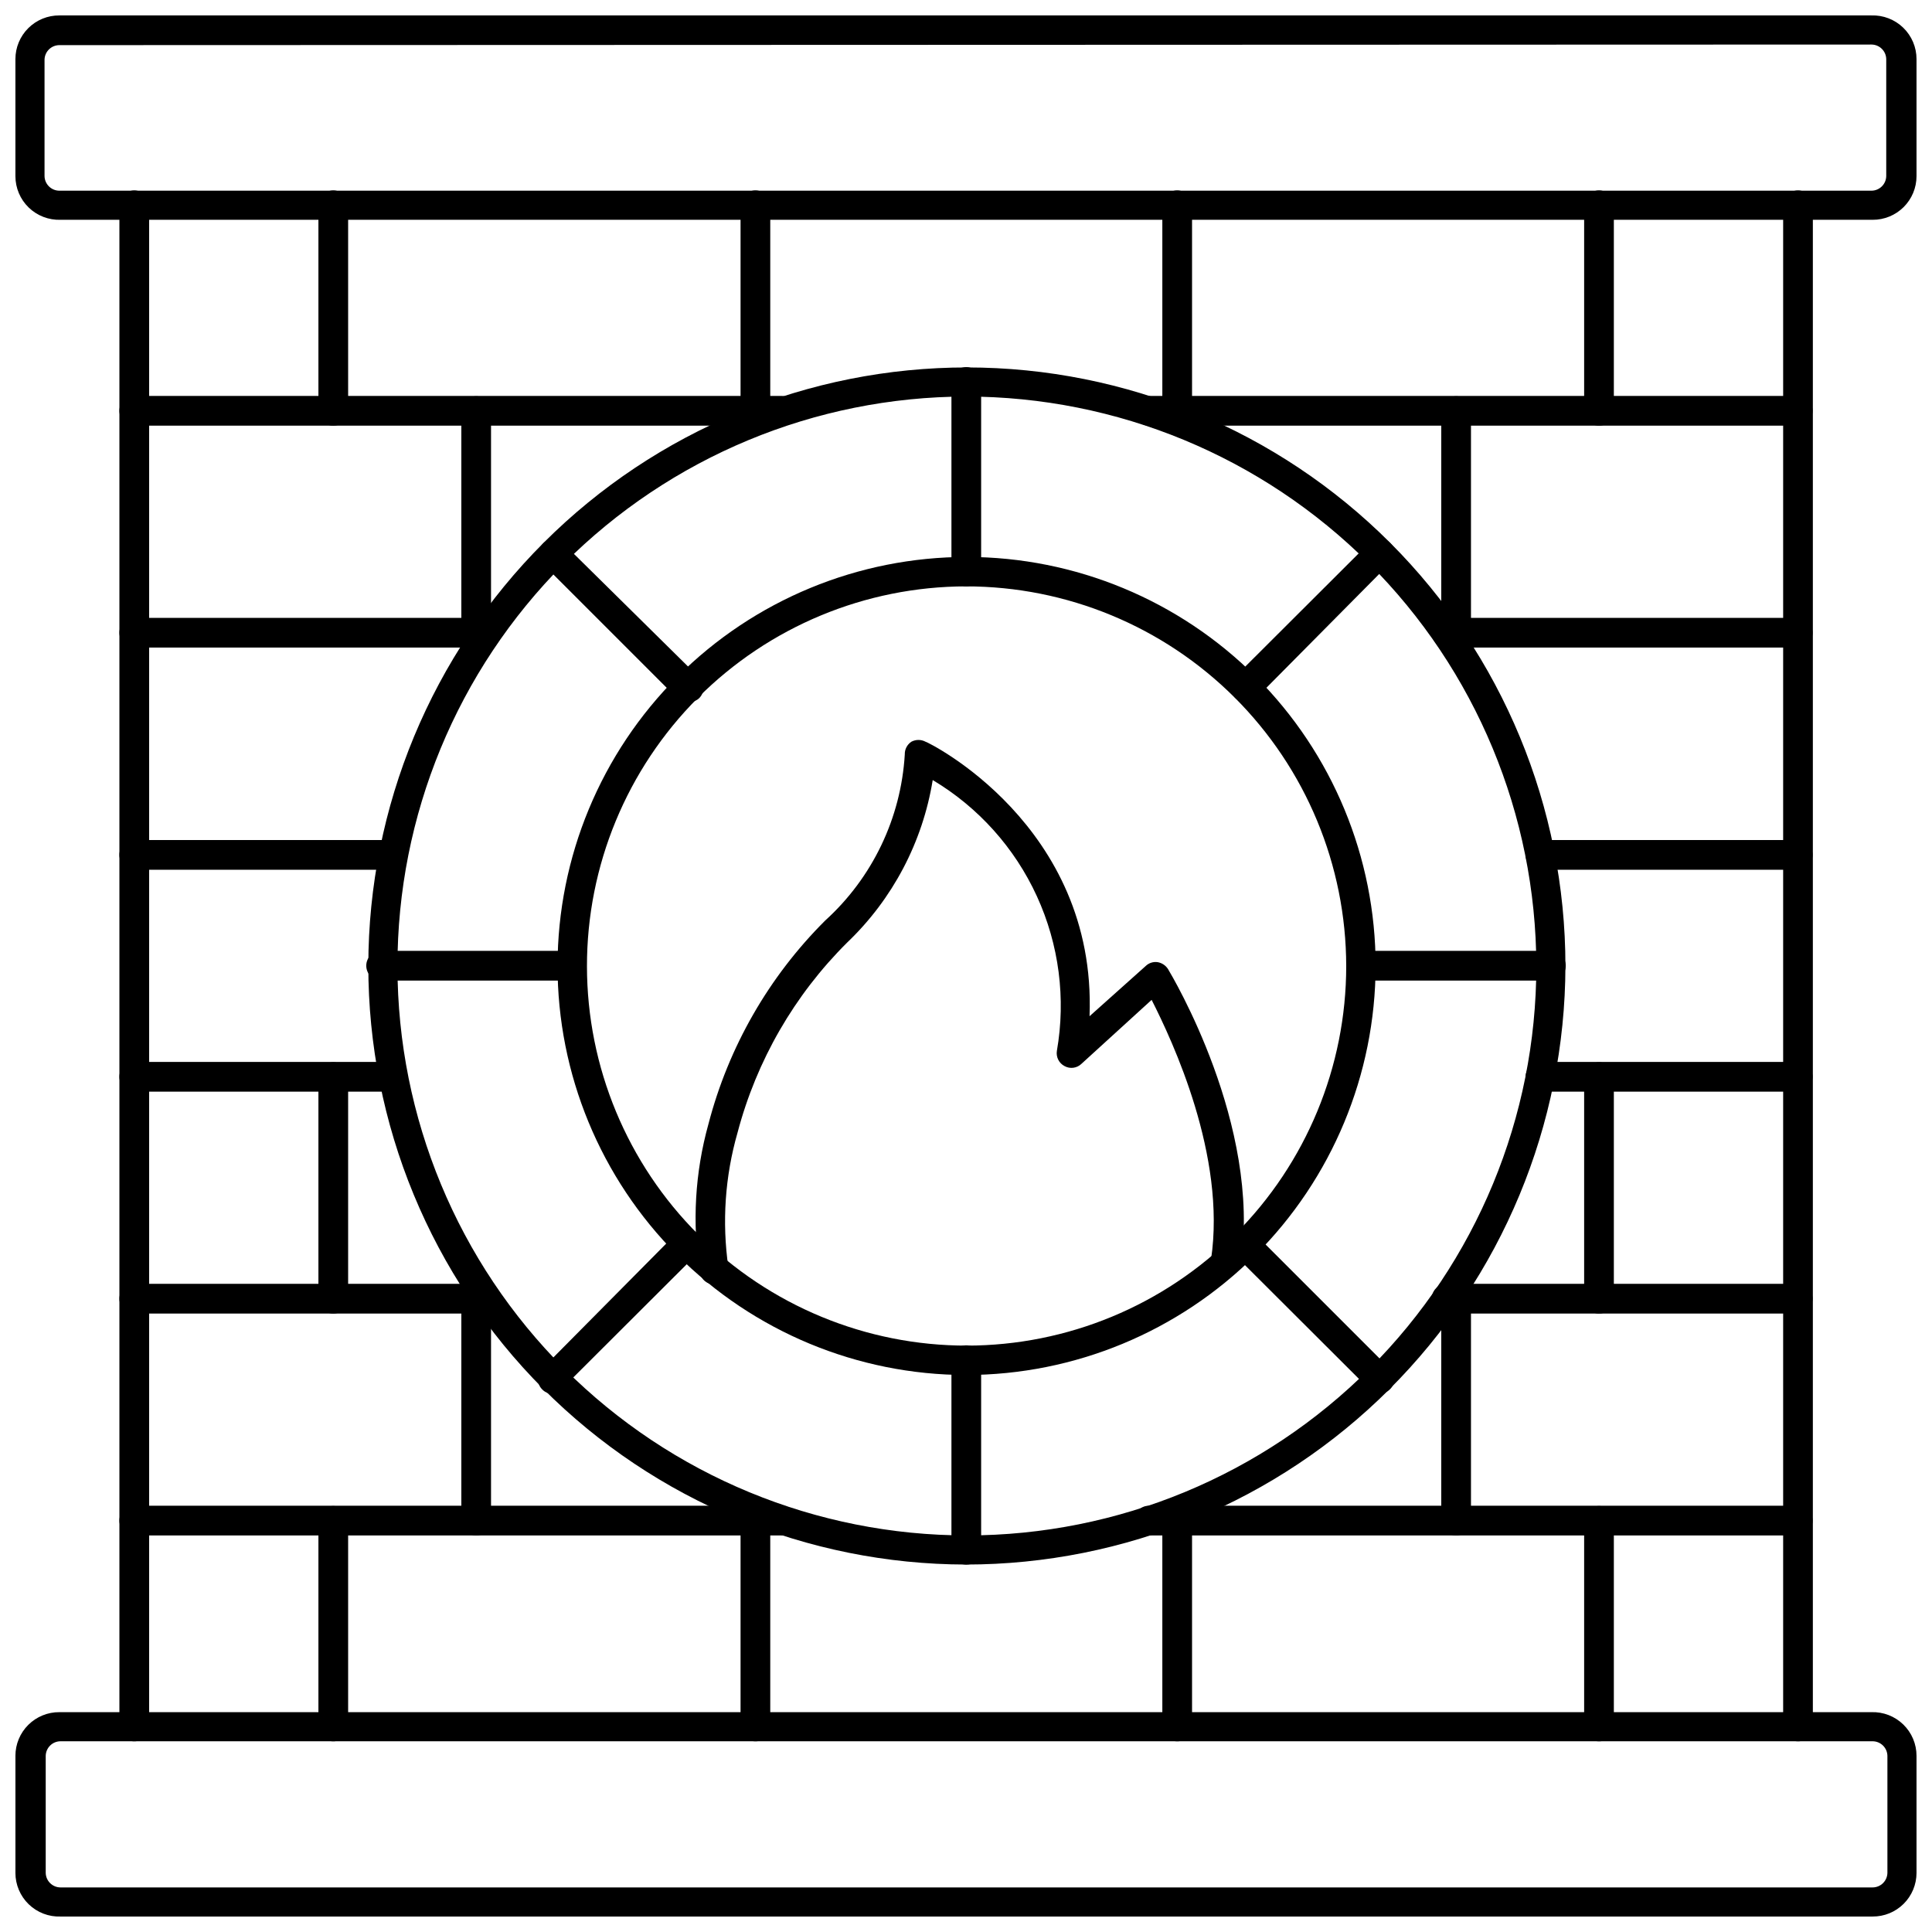 <?xml version="1.0" encoding="UTF-8"?>
<!-- Uploaded to: SVG Repo, www.svgrepo.com, Generator: SVG Repo Mixer Tools -->
<svg width="800px" height="800px" version="1.1" viewBox="144 144 512 512" xmlns="http://www.w3.org/2000/svg">
 <defs>
  <clipPath id="b">
   <path d="m148.09 148.09h503.81v54.906h-503.81z"/>
  </clipPath>
  <clipPath id="a">
   <path d="m148.09 597h503.81v54.902h-503.81z"/>
  </clipPath>
 </defs>
 <g clip-path="url(#b)">
  <path d="m640.25 202.25h-480.2c-3.137 0.105-6.18-1.066-8.438-3.246-2.258-2.184-3.527-5.188-3.527-8.328v-31.016c0-3.082 1.23-6.035 3.418-8.207 2.188-2.176 5.148-3.383 8.234-3.363h480.2-0.004c3.137-0.105 6.184 1.066 8.438 3.246 2.258 2.184 3.531 5.188 3.527 8.324v31.016c0 3.086-1.23 6.039-3.418 8.211-2.184 2.172-5.148 3.383-8.23 3.363zm-480.51-46.289c-2.144 0-3.894 1.715-3.938 3.859v30.855c0.043 2.144 1.793 3.859 3.938 3.859h480.2-0.004c2.144 0 3.894-1.715 3.938-3.859v-31.016c-0.043-2.141-1.793-3.856-3.938-3.856z"/>
 </g>
 <g clip-path="url(#a)">
  <path d="m640.25 651.9h-480.2c-3.137 0.109-6.18-1.062-8.438-3.246-2.258-2.184-3.527-5.188-3.527-8.324v-31.016c0-3.082 1.23-6.039 3.418-8.211s5.148-3.383 8.234-3.363h480.2-0.004c3.137-0.105 6.184 1.066 8.438 3.25 2.258 2.18 3.531 5.184 3.527 8.324v31.016c0 3.082-1.23 6.039-3.418 8.211-2.184 2.172-5.148 3.383-8.23 3.359zm-480.2-46.445c-2.144 0-3.891 1.715-3.934 3.859v31.016c0.043 2.141 1.789 3.856 3.934 3.856h480.2c2.141 0 3.891-1.715 3.934-3.856v-31.016c-0.043-2.144-1.793-3.859-3.934-3.859z"/>
 </g>
 <path d="m620.41 605.46c-2.129 0-3.856-1.727-3.856-3.856v-403.21c0-2.172 1.762-3.934 3.934-3.934 2.176 0 3.938 1.762 3.938 3.934v403.21c0 1.051-0.426 2.055-1.184 2.785-0.758 0.727-1.781 1.113-2.832 1.07z"/>
 <path d="m179.58 605.46c-1.035 0.023-2.039-0.375-2.777-1.102-0.742-0.723-1.16-1.719-1.16-2.754v-403.21c0-2.172 1.762-3.934 3.938-3.934 2.172 0 3.938 1.762 3.938 3.934v403.21c0 1.035-0.418 2.031-1.16 2.754-0.738 0.727-1.742 1.125-2.777 1.102z"/>
 <path d="m620.41 256.8h-171.93c-2.172 0-3.934-1.762-3.934-3.934 0-2.176 1.762-3.938 3.934-3.938h171.93c2.176 0 3.938 1.762 3.938 3.938 0 2.172-1.762 3.934-3.938 3.934z"/>
 <path d="m351.51 256.8h-171.93c-2.176 0-3.938-1.762-3.938-3.934 0-2.176 1.762-3.938 3.938-3.938h171.61c2.176 0 3.938 1.762 3.938 3.938 0 2.172-1.762 3.934-3.938 3.934z"/>
 <path d="m620.41 315.61h-93.047c-2.172 0-3.934-1.762-3.934-3.934 0-2.176 1.762-3.938 3.934-3.938h93.047c2.176 0 3.938 1.762 3.938 3.938 0 2.172-1.762 3.934-3.938 3.934z"/>
 <path d="m272.63 315.61h-93.047c-2.176 0-3.938-1.762-3.938-3.934 0-2.176 1.762-3.938 3.938-3.938h93.047c2.176 0 3.938 1.762 3.938 3.938 0 2.172-1.762 3.934-3.938 3.934z"/>
 <path d="m620.41 374.49h-68.172c-2.172 0-3.934-1.762-3.934-3.934 0-2.176 1.762-3.938 3.934-3.938h68.172c2.176 0 3.938 1.762 3.938 3.938 0 2.172-1.762 3.934-3.938 3.934z"/>
 <path d="m247.83 374.49h-68.25c-2.176 0-3.938-1.762-3.938-3.934 0-2.176 1.762-3.938 3.938-3.938h67.938-0.004c2.176 0 3.938 1.762 3.938 3.938 0 2.172-1.762 3.934-3.938 3.934z"/>
 <path d="m620.41 433.3h-68.172c-2.172 0-3.934-1.762-3.934-3.938 0-2.172 1.762-3.934 3.934-3.934h68.172c2.176 0 3.938 1.762 3.938 3.934 0 2.176-1.762 3.938-3.938 3.938z"/>
 <path d="m247.83 433.3h-68.25c-2.176 0-3.938-1.762-3.938-3.938 0-2.172 1.762-3.934 3.938-3.934h67.938-0.004c2.176 0 3.938 1.762 3.938 3.934 0 2.176-1.762 3.938-3.938 3.938z"/>
 <path d="m620.41 492.1h-93.047c-2.172 0-3.934-1.762-3.934-3.938 0-2.172 1.762-3.934 3.934-3.934h93.047c2.176 0 3.938 1.762 3.938 3.934 0 2.176-1.762 3.938-3.938 3.938z"/>
 <path d="m272.63 492.1h-93.047c-2.176 0-3.938-1.762-3.938-3.938 0-2.172 1.762-3.934 3.938-3.934h93.047c2.176 0 3.938 1.762 3.938 3.934 0 2.176-1.762 3.938-3.938 3.938z"/>
 <path d="m620.41 550.91h-171.93c-2.172 0-3.934-1.762-3.934-3.938 0-2.172 1.762-3.938 3.934-3.938h171.93c2.176 0 3.938 1.766 3.938 3.938 0 2.176-1.762 3.938-3.938 3.938z"/>
 <path d="m351.51 550.91h-171.93c-2.176 0-3.938-1.762-3.938-3.938 0-2.172 1.762-3.938 3.938-3.938h171.61c2.176 0 3.938 1.766 3.938 3.938 0 2.176-1.762 3.938-3.938 3.938z"/>
 <path d="m400 558.62c-42.059-0.062-82.367-16.824-112.07-46.598-29.699-29.777-46.363-70.125-46.32-112.18 0.043-42.055 16.781-82.371 46.543-112.09 29.758-29.715 70.102-46.398 112.16-46.375 42.055 0.02 82.383 16.742 112.11 46.484 29.73 29.746 46.43 70.078 46.43 112.14-0.082 42.082-16.855 82.418-46.633 112.15-29.781 29.734-70.141 46.445-112.22 46.469zm0-309.53c-40.012 0.062-78.359 16.008-106.61 44.336-28.254 28.328-44.102 66.715-44.059 106.73 0.043 40.008 15.969 78.363 44.281 106.63 28.316 28.27 66.695 44.137 106.7 44.117 40.012-0.023 78.375-15.93 106.66-44.227 28.285-28.301 44.172-66.672 44.172-106.68-0.082-40.039-16.039-78.41-44.375-106.7-28.332-28.289-66.73-44.188-106.77-44.207z"/>
 <path d="m400 508.39c-28.742-0.039-56.289-11.492-76.586-31.84-20.297-20.348-31.684-47.922-31.656-76.66 0.027-28.742 11.469-56.293 31.805-76.602 20.336-20.305 47.906-31.707 76.645-31.691 28.742 0.012 56.301 11.441 76.617 31.766 20.316 20.328 31.73 47.891 31.73 76.633-0.062 28.754-11.527 56.312-31.875 76.633-20.348 20.32-47.926 31.742-76.68 31.762zm0-209v0.004c-26.676 0.043-52.238 10.672-71.074 29.559-18.836 18.887-29.402 44.477-29.375 71.148 0.027 26.676 10.648 52.246 29.523 71.09 18.875 18.848 44.461 29.426 71.133 29.41 26.676-0.012 52.25-10.617 71.105-29.484 18.855-18.863 29.449-44.445 29.449-71.117-0.043-26.699-10.676-52.285-29.57-71.148-18.891-18.863-44.496-29.457-71.191-29.457z"/>
 <path d="m400 299.39c-2.133 0-3.859-1.727-3.859-3.859v-50.301c0-2.172 1.762-3.938 3.938-3.938 2.172 0 3.934 1.766 3.934 3.938v50.301c0.004 1.051-0.426 2.059-1.184 2.785-0.758 0.73-1.781 1.117-2.828 1.074z"/>
 <path d="m400 558.62c-2.133 0-3.859-1.727-3.859-3.859v-50.301c0-2.176 1.762-3.938 3.938-3.938 2.172 0 3.934 1.762 3.934 3.938v50.301c0.004 1.051-0.426 2.059-1.184 2.785s-1.781 1.117-2.828 1.074z"/>
 <path d="m474 329.94c-1.031 0.031-2.031-0.367-2.754-1.102-1.492-1.504-1.492-3.93 0-5.434l35.66-35.582c1.5-1.488 3.926-1.488 5.43 0 0.758 0.703 1.188 1.688 1.188 2.719s-0.43 2.016-1.188 2.715l-35.582 35.895c-0.773 0.625-1.77 0.906-2.754 0.789z"/>
 <path d="m290.42 513.36c-1.047 0.012-2.047-0.414-2.758-1.18-1.488-1.504-1.488-3.93 0-5.434l35.582-35.895c1.531-1.5 3.981-1.5 5.512 0 1.488 1.504 1.488 3.926 0 5.43l-35.66 35.582c-0.629 0.871-1.609 1.418-2.676 1.496z"/>
 <path d="m555 403.86h-50.305c-2.172 0-3.934-1.762-3.934-3.938 0-2.172 1.762-3.934 3.934-3.934h50.305c2.172 0 3.934 1.762 3.934 3.934 0 2.176-1.762 3.938-3.934 3.938z"/>
 <path d="m295.38 403.86h-50.383 0.004c-2.176 0-3.938-1.762-3.938-3.938 0-2.172 1.762-3.934 3.938-3.934h50.383-0.004c2.176 0 3.938 1.762 3.938 3.934 0 2.176-1.762 3.938-3.938 3.938z"/>
 <path d="m509.58 513.28c-1.008 0.031-1.984-0.371-2.676-1.102l-35.66-35.582c-1.492-1.504-1.492-3.93 0-5.434 1.527-1.5 3.977-1.5 5.508 0l35.582 35.582c0.758 0.703 1.188 1.688 1.188 2.719 0 1.027-0.43 2.012-1.188 2.715-0.719 0.742-1.723 1.145-2.754 1.102z"/>
 <path d="m326 329.94c-1.031 0.031-2.031-0.367-2.754-1.102l-35.582-35.582c-1.273-1.531-1.168-3.781 0.242-5.191 1.406-1.41 3.656-1.512 5.191-0.242l36.051 35.582c0.82 0.734 1.285 1.777 1.285 2.875s-0.465 2.141-1.285 2.871c-0.871 0.734-2.031 1.027-3.148 0.789z"/>
 <path d="m232.32 256.8c-1.035 0.023-2.039-0.375-2.777-1.102-0.742-0.723-1.16-1.719-1.16-2.754v-54.555c0-2.172 1.766-3.934 3.938-3.934 2.176 0 3.938 1.762 3.938 3.934v54.555c0 1.035-0.418 2.031-1.16 2.754-0.738 0.727-1.742 1.125-2.777 1.102z"/>
 <path d="m344.11 256.8c-2.129 0-3.856-1.727-3.856-3.856v-54.555c0-2.172 1.762-3.934 3.938-3.934 2.172 0 3.934 1.762 3.934 3.934v54.555c0 1.051-0.426 2.055-1.184 2.785-0.758 0.727-1.781 1.113-2.832 1.07z"/>
 <path d="m455.89 256.8c-2.133 0-3.859-1.727-3.859-3.856v-54.555c0-2.172 1.762-3.934 3.938-3.934 2.172 0 3.938 1.762 3.938 3.934v54.555c0 1.051-0.43 2.055-1.188 2.785-0.758 0.727-1.777 1.113-2.828 1.07z"/>
 <path d="m567.67 256.8c-2.129 0-3.856-1.727-3.856-3.856v-54.555c0-2.172 1.762-3.934 3.934-3.934 2.176 0 3.938 1.762 3.938 3.934v54.555c0 1.051-0.426 2.055-1.184 2.785-0.758 0.727-1.781 1.113-2.832 1.07z"/>
 <path d="m232.32 492.1c-1.035 0.02-2.039-0.375-2.777-1.102-0.742-0.727-1.16-1.719-1.16-2.758v-58.801c0-2.176 1.766-3.938 3.938-3.938 2.176 0 3.938 1.762 3.938 3.938v58.805-0.004c0 1.039-0.418 2.031-1.16 2.758-0.738 0.727-1.742 1.121-2.777 1.102z"/>
 <path d="m567.67 492.1c-2.129 0-3.856-1.727-3.856-3.859v-58.801c0-2.176 1.762-3.938 3.934-3.938 2.176 0 3.938 1.762 3.938 3.938v58.805-0.004c0 1.051-0.426 2.059-1.184 2.785-0.758 0.73-1.781 1.117-2.832 1.074z"/>
 <path d="m232.32 605.46c-1.035 0.023-2.039-0.375-2.777-1.102-0.742-0.723-1.16-1.719-1.16-2.754v-54.555c0-2.172 1.766-3.934 3.938-3.934 2.176 0 3.938 1.762 3.938 3.934v54.555c0 1.035-0.418 2.031-1.16 2.754-0.738 0.727-1.742 1.125-2.777 1.102z"/>
 <path d="m344.11 605.46c-2.129 0-3.856-1.727-3.856-3.856v-54.555c0-2.172 1.762-3.934 3.938-3.934 2.172 0 3.934 1.762 3.934 3.934v54.555c0 1.051-0.426 2.055-1.184 2.785-0.758 0.727-1.781 1.113-2.832 1.07z"/>
 <path d="m455.89 605.46c-2.133 0-3.859-1.727-3.859-3.856v-54.555c0-2.172 1.762-3.934 3.938-3.934 2.172 0 3.938 1.762 3.938 3.934v54.555c0 1.051-0.43 2.055-1.188 2.785-0.758 0.727-1.777 1.113-2.828 1.07z"/>
 <path d="m567.67 605.46c-2.129 0-3.856-1.727-3.856-3.856v-54.555c0-2.172 1.762-3.934 3.934-3.934 2.176 0 3.938 1.762 3.938 3.934v54.555c0 1.051-0.426 2.055-1.184 2.785-0.758 0.727-1.781 1.113-2.832 1.07z"/>
 <path d="m529.81 315.61c-2.129 0-3.859-1.727-3.859-3.856v-58.805c0-2.176 1.766-3.938 3.938-3.938 2.176 0 3.938 1.762 3.938 3.938v58.805c0 1.051-0.43 2.055-1.188 2.785-0.758 0.727-1.777 1.113-2.828 1.07z"/>
 <path d="m529.81 550.91c-2.129 0-3.859-1.727-3.859-3.859v-58.805c0-2.172 1.766-3.934 3.938-3.934 2.176 0 3.938 1.762 3.938 3.934v58.805c0 1.051-0.43 2.059-1.188 2.785-0.758 0.73-1.777 1.117-2.828 1.074z"/>
 <path d="m270.19 550.91c-1.035 0.02-2.035-0.375-2.777-1.102-0.742-0.727-1.156-1.719-1.156-2.758v-58.805c0-2.172 1.762-3.934 3.934-3.934 2.176 0 3.938 1.762 3.938 3.934v58.805c0 1.039-0.418 2.031-1.156 2.758-0.742 0.727-1.742 1.121-2.781 1.102z"/>
 <path d="m270.19 315.61c-1.035 0.023-2.035-0.375-2.777-1.102-0.742-0.727-1.156-1.719-1.156-2.754v-58.805c0-2.176 1.762-3.938 3.934-3.938 2.176 0 3.938 1.762 3.938 3.938v58.805c0 1.035-0.418 2.027-1.156 2.754-0.742 0.727-1.742 1.125-2.781 1.102z"/>
 <path d="m333.32 484.39c-1.883 0.031-3.512-1.301-3.859-3.148-2.062-13.133-1.281-26.555 2.285-39.359 5.309-20.418 15.992-39.035 30.934-53.926 12.516-11.348 20.086-27.141 21.098-44.004-0.043-1.352 0.613-2.629 1.734-3.383 1.18-0.633 2.598-0.633 3.777 0 0.473 0 45.422 22.043 43.453 72.738l14.879-13.305c0.836-0.809 1.996-1.188 3.148-1.023 1.133 0.188 2.129 0.848 2.754 1.809 1.023 1.73 24.797 41.406 19.285 78.168h0.004c-0.328 2.176-2.356 3.672-4.527 3.348-2.176-0.328-3.672-2.352-3.348-4.527 4.094-27.473-10.234-57.938-15.742-68.801l-18.656 17.004c-1.195 1.117-2.977 1.34-4.41 0.551-1.473-0.758-2.297-2.375-2.047-4.016 2.426-13.891 0.578-28.191-5.297-41.008-5.875-12.82-15.5-23.555-27.605-30.785-2.668 16.441-10.625 31.562-22.672 43.062-13.996 13.906-24.023 31.301-29.051 50.379-3.324 11.582-4.152 23.734-2.438 35.66 0.207 1.004-0.004 2.051-0.582 2.894-0.582 0.848-1.477 1.422-2.488 1.594z"/>
</svg>